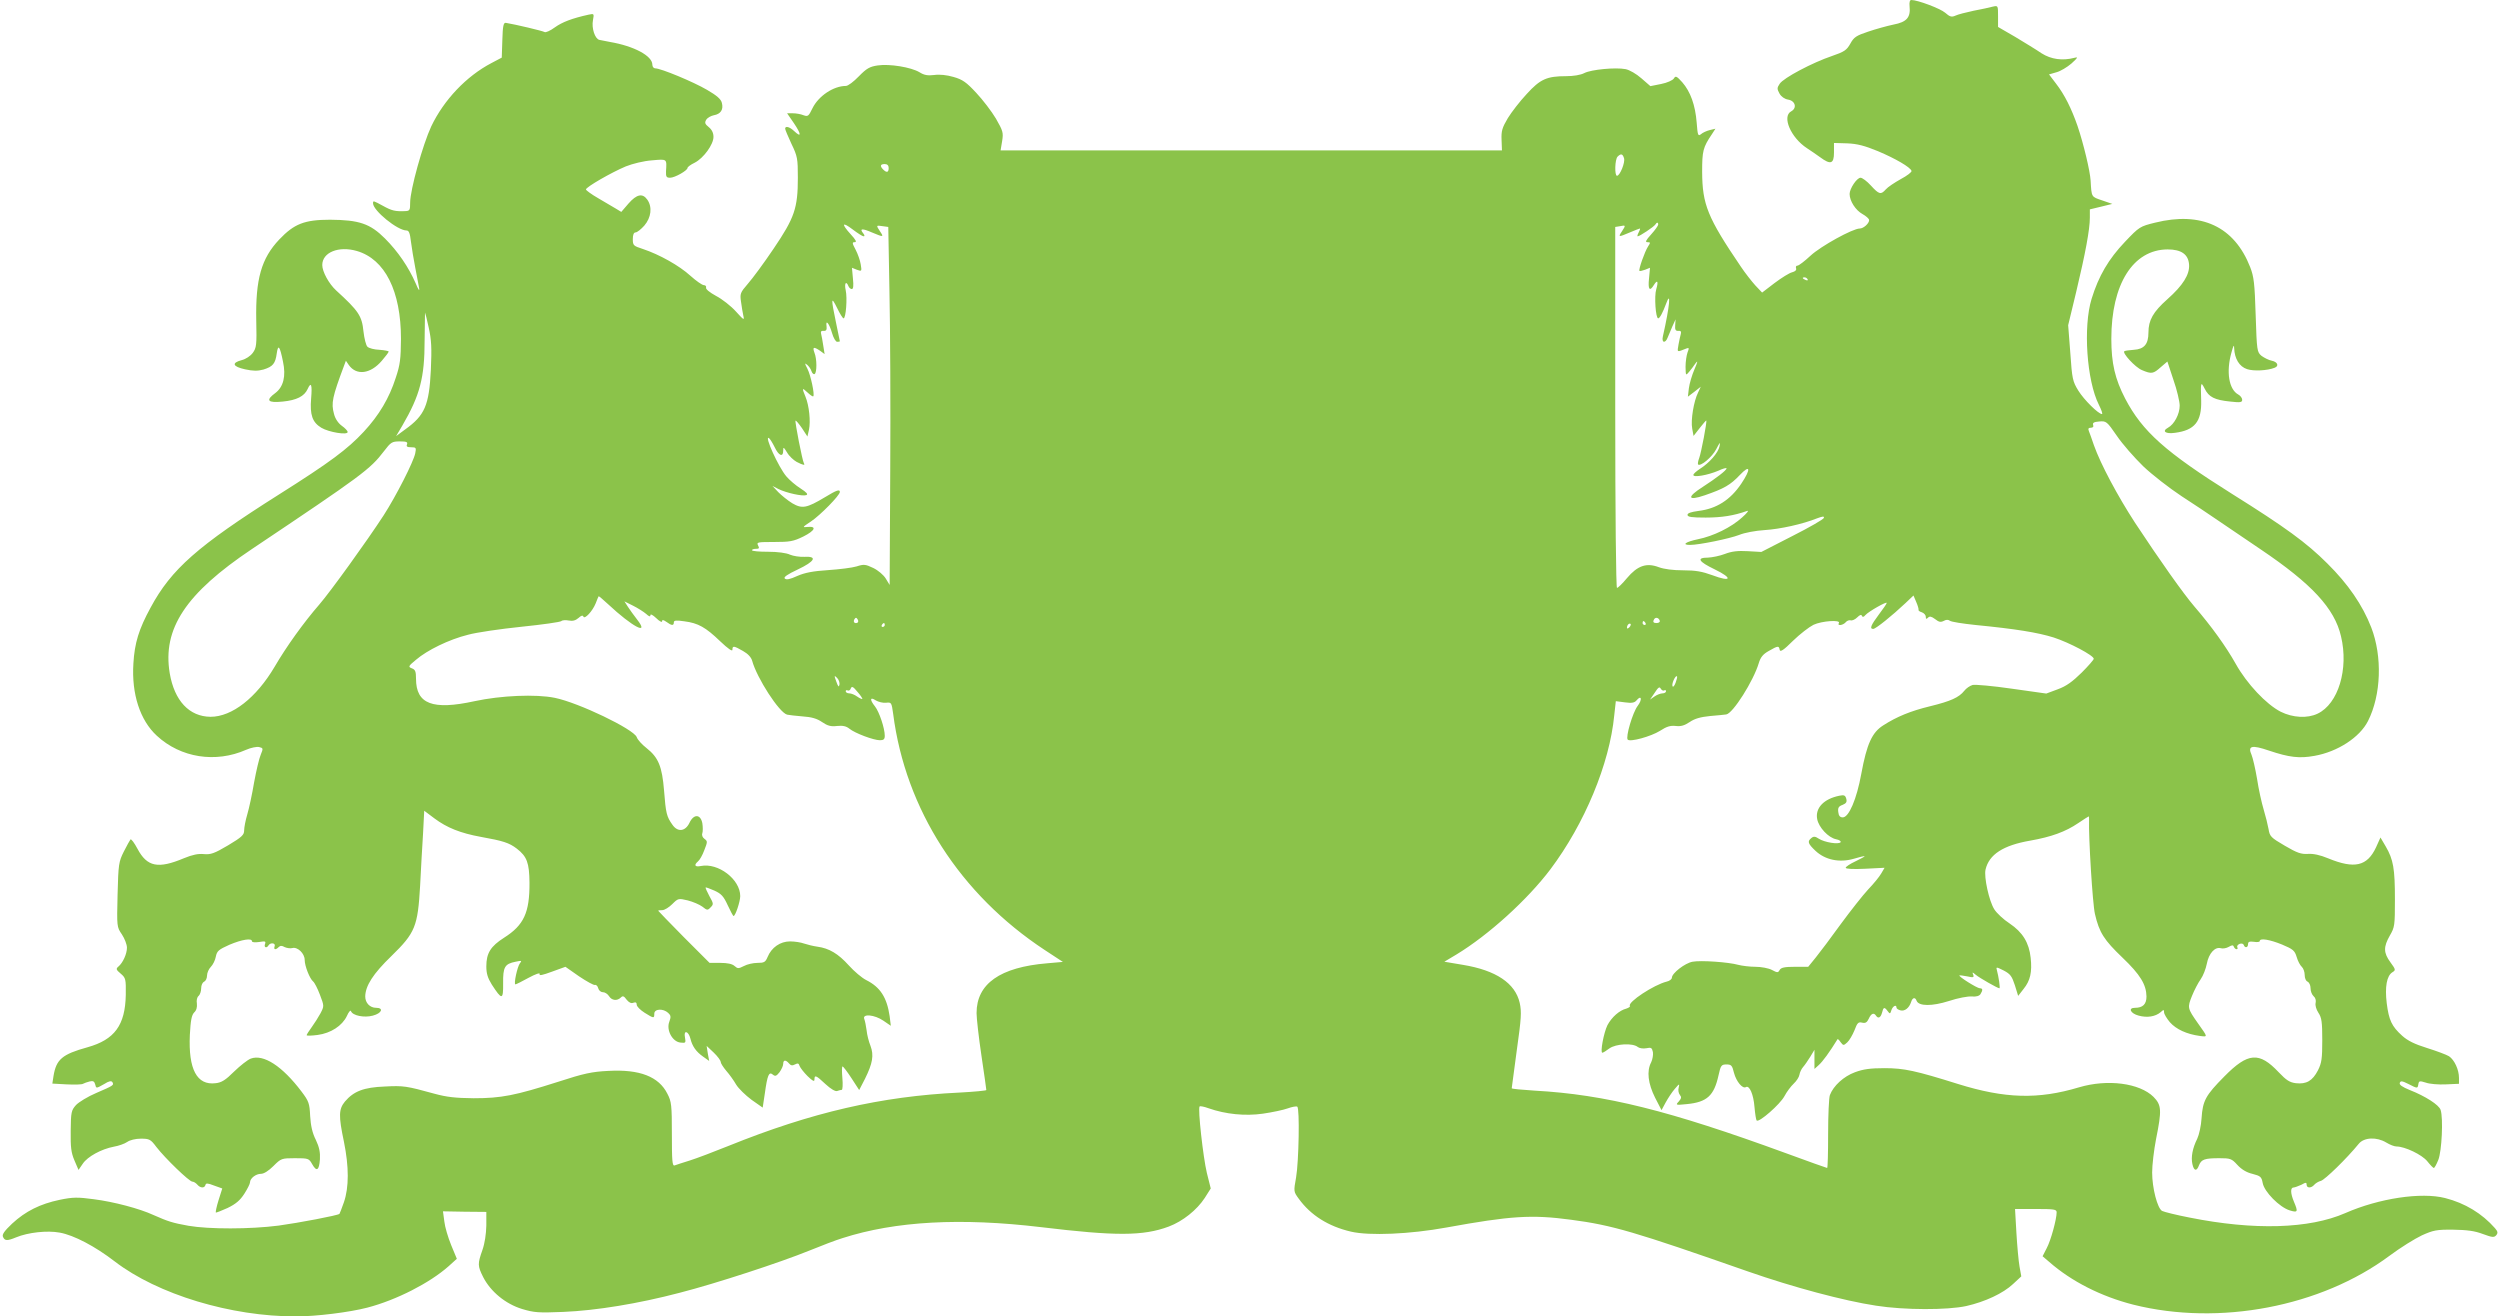 <?xml version="1.0" standalone="no"?>
<!DOCTYPE svg PUBLIC "-//W3C//DTD SVG 20010904//EN"
 "http://www.w3.org/TR/2001/REC-SVG-20010904/DTD/svg10.dtd">
<svg version="1.0" xmlns="http://www.w3.org/2000/svg"
 width="1280pt" height="674pt" viewBox="0 0 1280 674"
 preserveAspectRatio="xMidYMid meet">
<g transform="translate(0,674) scale(0.1,-0.1)"
fill="#8bc34a" stroke="none">
<path d="M9777 6708 c6 -57 -14 -81 -83 -94 -33 -7 -91 -23 -129 -36 -60 -20
-73 -28 -91 -61 -19 -34 -31 -42 -95 -64 -98 -33 -248 -112 -267 -142 -14 -21
-14 -26 -1 -50 9 -16 26 -28 44 -31 37 -6 47 -43 16 -60 -49 -26 -2 -135 81
-189 18 -12 48 -32 67 -46 54 -40 71 -34 71 24 l0 49 68 -2 c51 -2 89 -12 157
-40 90 -38 166 -82 172 -101 2 -6 -23 -25 -55 -42 -32 -18 -67 -41 -77 -53
-25 -28 -34 -26 -76 20 -20 22 -44 40 -53 40 -19 0 -56 -56 -56 -83 0 -36 31
-84 66 -103 18 -10 34 -24 34 -31 0 -17 -29 -43 -48 -43 -36 0 -199 -90 -252
-139 -30 -28 -60 -51 -67 -51 -7 0 -10 -6 -7 -14 3 -8 -4 -16 -20 -20 -14 -3
-54 -28 -90 -55 l-64 -49 -35 37 c-18 20 -52 63 -74 96 -171 252 -197 318
-198 485 0 107 4 125 50 193 l18 28 -29 -7 c-16 -4 -36 -13 -45 -21 -15 -12
-17 -6 -22 59 -7 90 -32 159 -74 207 -29 32 -34 34 -43 19 -6 -9 -34 -22 -65
-28 l-55 -11 -46 40 c-26 23 -61 43 -81 47 -52 10 -176 -2 -211 -20 -19 -10
-56 -16 -93 -16 -99 0 -133 -15 -202 -91 -34 -36 -78 -93 -97 -124 -29 -49
-34 -66 -32 -111 l2 -54 -1284 0 -1283 0 8 48 c7 43 4 52 -32 115 -22 37 -68
97 -101 132 -50 54 -70 68 -116 81 -34 10 -71 14 -99 10 -33 -4 -51 -1 -75 14
-43 26 -154 44 -214 35 -41 -6 -57 -15 -97 -56 -26 -27 -55 -49 -66 -49 -63 0
-140 -51 -171 -114 -20 -41 -23 -44 -46 -36 -14 6 -39 10 -55 10 l-29 0 35
-51 c38 -56 39 -76 2 -41 -24 23 -47 29 -47 13 0 -5 15 -40 32 -77 31 -64 33
-76 33 -174 0 -156 -17 -205 -124 -363 -49 -73 -109 -154 -132 -180 -39 -45
-41 -51 -35 -92 3 -25 9 -57 12 -72 6 -25 2 -22 -38 22 -25 28 -71 64 -102 80
-33 18 -54 35 -51 43 2 6 -3 12 -11 12 -9 0 -40 22 -69 48 -57 52 -159 109
-243 137 -49 16 -52 18 -52 51 0 22 5 34 14 34 8 0 28 16 45 35 35 41 42 95
15 133 -24 34 -54 28 -96 -20 l-37 -43 -28 17 c-15 9 -56 33 -90 53 -35 20
-63 41 -63 45 0 12 130 87 204 118 35 14 92 28 134 31 79 7 76 9 72 -56 -1
-28 2 -33 21 -33 24 0 89 37 89 50 0 5 16 17 37 27 45 23 96 93 96 132 0 20
-8 37 -24 50 -20 16 -22 23 -13 38 6 10 24 20 39 23 35 6 50 29 41 63 -4 19
-26 38 -76 67 -70 41 -236 110 -265 110 -8 0 -15 8 -15 19 0 45 -94 95 -216
116 -22 4 -46 9 -56 11 -22 6 -40 60 -32 101 6 33 6 34 -22 28 -86 -19 -135
-38 -173 -65 -23 -17 -47 -28 -53 -24 -10 6 -149 39 -198 47 -12 2 -16 -15
-18 -88 l-3 -90 -53 -28 c-128 -67 -243 -188 -308 -324 -43 -92 -108 -325
-108 -390 0 -40 -2 -43 -27 -44 -49 -2 -67 2 -112 27 -50 27 -51 28 -51 13 0
-37 125 -139 171 -139 13 0 18 -14 23 -57 4 -32 14 -92 22 -133 8 -41 17 -88
20 -105 3 -19 -4 -9 -18 25 -36 82 -90 162 -157 229 -76 76 -132 95 -281 96
-131 0 -184 -21 -260 -101 -92 -97 -122 -203 -118 -414 3 -127 1 -141 -18
-167 -12 -16 -36 -32 -57 -37 -53 -14 -46 -33 18 -47 42 -9 64 -9 94 -1 48 15
61 30 68 83 7 49 16 37 32 -43 16 -74 2 -129 -39 -160 -52 -38 -40 -52 38 -44
71 7 110 27 127 64 18 40 24 23 18 -48 -7 -84 6 -122 52 -150 38 -23 135 -39
135 -22 0 6 -13 20 -30 32 -18 13 -34 36 -40 61 -15 55 -9 85 52 248 l9 24 15
-22 c39 -55 111 -46 169 22 19 22 35 43 35 47 0 3 -21 7 -47 9 -27 1 -54 8
-62 16 -7 7 -16 42 -20 78 -8 80 -25 105 -140 210 -37 34 -71 96 -71 130 0 65
84 99 177 72 144 -42 226 -205 226 -450 -1 -102 -4 -132 -27 -200 -33 -103
-85 -191 -164 -276 -83 -89 -171 -155 -434 -321 -416 -263 -551 -382 -657
-579 -60 -110 -82 -181 -88 -286 -10 -156 34 -291 120 -370 122 -113 301 -141
457 -72 25 11 55 17 67 14 21 -5 21 -7 8 -39 -8 -18 -23 -82 -34 -142 -10 -60
-26 -134 -35 -164 -9 -30 -16 -67 -16 -82 0 -23 -12 -34 -82 -76 -71 -42 -89
-48 -124 -45 -29 3 -58 -3 -102 -21 -133 -56 -189 -44 -238 48 -16 30 -32 52
-36 48 -3 -4 -19 -32 -34 -62 -26 -52 -28 -64 -32 -220 -4 -165 -4 -166 22
-204 14 -21 26 -52 26 -68 0 -32 -21 -78 -44 -97 -13 -11 -12 -16 12 -36 26
-22 27 -28 26 -109 -3 -155 -57 -229 -196 -268 -130 -36 -160 -62 -174 -147
l-6 -39 73 -4 c41 -2 79 -1 84 3 6 3 21 9 34 12 17 4 24 1 28 -14 6 -23 4 -23
47 1 23 15 36 17 41 10 10 -16 6 -18 -82 -56 -43 -18 -90 -47 -104 -62 -24
-27 -26 -36 -27 -132 -1 -84 2 -111 19 -151 l21 -49 22 32 c24 36 95 75 159
87 24 4 55 15 68 24 14 10 43 17 70 17 44 0 50 -3 80 -43 45 -58 168 -177 184
-177 7 0 18 -7 25 -15 15 -18 37 -20 42 -2 2 10 11 10 44 -3 l42 -15 -19 -60
c-10 -32 -16 -61 -14 -63 1 -2 29 9 60 23 43 21 64 39 86 73 16 25 29 51 29
58 0 21 30 44 56 44 15 0 39 15 64 40 39 39 42 40 110 40 68 0 72 -1 88 -30
23 -41 36 -33 40 24 2 36 -3 62 -21 100 -18 35 -26 73 -29 122 -3 65 -7 76
-44 125 -99 131 -195 193 -260 169 -16 -6 -54 -36 -85 -66 -44 -44 -65 -57
-95 -60 -96 -12 -140 71 -132 247 4 75 9 101 22 115 12 11 16 27 14 46 -3 16
1 33 9 39 7 6 13 24 13 39 0 16 7 30 15 34 8 3 15 17 15 31 0 14 9 34 19 44
11 11 23 35 26 53 6 29 14 36 70 61 64 27 115 35 115 18 0 -6 16 -7 37 -4 31
5 35 4 30 -10 -7 -18 8 -24 18 -7 10 16 38 12 31 -5 -6 -18 5 -20 21 -4 8 8
17 8 30 0 11 -5 29 -8 40 -5 27 7 63 -28 63 -61 0 -31 26 -96 43 -110 7 -5 23
-36 35 -68 22 -58 22 -58 3 -95 -11 -20 -31 -52 -45 -71 -14 -19 -26 -38 -26
-41 0 -4 25 -3 56 1 68 9 126 47 150 97 9 21 19 32 21 25 8 -23 68 -35 112
-23 46 12 57 40 17 40 -32 0 -56 25 -56 58 1 55 40 116 134 207 122 119 135
151 147 360 4 83 11 203 15 267 l6 117 52 -39 c64 -48 134 -76 239 -95 112
-20 144 -30 183 -60 52 -40 64 -73 65 -174 1 -154 -29 -218 -130 -282 -69 -44
-91 -79 -91 -147 0 -36 7 -59 28 -93 52 -80 59 -80 58 6 -1 84 8 100 64 111
31 7 33 5 22 -8 -13 -16 -33 -108 -23 -108 3 0 34 15 68 34 35 19 59 27 56 19
-4 -10 14 -6 63 12 l69 25 70 -49 c39 -26 75 -46 81 -44 6 2 14 -5 17 -17 3
-11 13 -20 24 -20 10 0 24 -9 31 -20 14 -23 42 -26 61 -7 10 10 16 7 29 -11
12 -15 24 -21 35 -16 12 4 17 1 17 -10 0 -9 18 -27 40 -41 48 -30 50 -30 50
-5 0 25 45 28 71 4 14 -13 15 -20 6 -45 -17 -43 16 -103 57 -107 27 -3 28 -2
23 27 -8 39 18 33 28 -7 9 -38 29 -67 65 -92 l31 -22 -7 38 -6 39 36 -34 c20
-19 36 -41 36 -48 0 -7 13 -27 28 -45 16 -18 39 -50 51 -71 12 -20 48 -55 79
-78 l57 -40 11 73 c13 94 21 113 41 96 12 -10 18 -8 34 12 10 14 19 33 19 43
0 21 13 22 30 2 9 -11 17 -12 30 -5 15 8 20 6 24 -8 4 -10 22 -33 41 -52 26
-25 35 -30 35 -17 0 25 8 22 57 -24 27 -25 50 -38 59 -35 9 3 19 6 24 6 4 0 6
27 3 60 -3 33 -3 60 1 60 3 0 24 -27 46 -61 l39 -60 30 58 c39 79 46 120 28
168 -9 22 -18 58 -20 80 -3 22 -8 48 -12 58 -11 28 53 22 98 -9 l38 -26 -6 49
c-14 96 -48 149 -120 185 -22 11 -62 45 -89 75 -54 60 -101 88 -161 96 -22 3
-53 11 -68 16 -16 6 -48 11 -72 11 -50 0 -95 -31 -115 -80 -11 -26 -17 -30
-52 -30 -21 0 -53 -7 -69 -16 -28 -14 -32 -14 -48 0 -12 11 -37 16 -73 16
l-55 0 -132 132 c-72 73 -131 134 -131 135 0 2 9 3 21 3 11 0 34 14 51 31 30
30 32 30 79 19 27 -7 60 -21 75 -32 24 -19 27 -20 42 -4 16 16 16 19 -6 58
-12 23 -21 42 -19 44 1 2 22 -6 45 -16 35 -16 47 -29 68 -75 14 -30 27 -55 30
-55 9 0 34 74 34 102 0 86 -113 172 -202 154 -30 -6 -37 4 -14 24 8 6 23 32
32 57 17 43 17 46 1 58 -10 7 -15 19 -11 29 3 9 3 32 0 51 -9 47 -44 49 -66 2
-21 -44 -60 -49 -87 -10 -30 42 -34 59 -43 175 -10 124 -29 170 -90 218 -23
18 -46 43 -50 56 -16 41 -297 176 -419 201 -97 20 -277 12 -411 -17 -215 -47
-300 -15 -300 115 0 37 -4 47 -21 53 -20 8 -19 11 21 44 57 49 169 104 266
128 43 12 167 30 274 41 107 11 199 24 204 29 5 5 22 6 38 3 20 -4 35 0 50 13
14 13 22 15 25 7 6 -16 47 28 63 68 7 19 14 35 15 36 1 2 23 -17 49 -41 123
-115 214 -163 148 -78 -16 20 -37 50 -47 65 l-18 28 44 -22 c24 -12 54 -31 67
-42 15 -14 22 -16 22 -7 0 8 12 2 30 -15 16 -16 30 -23 30 -16 0 9 6 8 22 -3
27 -20 38 -20 38 -3 0 11 12 12 53 6 72 -9 110 -31 184 -102 41 -39 63 -54 63
-44 0 22 7 21 54 -6 25 -14 42 -32 47 -50 24 -88 138 -265 179 -276 8 -2 44
-6 79 -9 46 -3 74 -11 100 -29 28 -19 45 -24 77 -20 29 3 47 -1 63 -14 28 -23
124 -59 156 -59 19 0 25 5 25 23 0 38 -28 122 -50 150 -28 35 -26 51 4 31 14
-8 37 -14 53 -12 27 3 28 1 36 -57 63 -489 343 -924 776 -1209 l93 -61 -80 -7
c-242 -20 -362 -105 -362 -255 0 -26 11 -124 25 -218 14 -93 25 -173 25 -176
0 -3 -62 -9 -138 -13 -400 -19 -756 -101 -1182 -273 -74 -30 -164 -64 -199
-75 -35 -11 -70 -22 -77 -25 -12 -4 -14 23 -14 159 0 150 -2 168 -23 208 -44
88 -142 126 -302 117 -84 -4 -126 -13 -258 -56 -220 -70 -290 -84 -432 -84
-93 1 -138 6 -200 23 -145 40 -159 42 -255 37 -107 -4 -159 -24 -204 -77 -32
-39 -33 -73 -5 -206 26 -128 26 -233 0 -309 -11 -32 -22 -59 -23 -60 -8 -8
-209 -46 -311 -60 -147 -19 -357 -19 -462 -1 -83 15 -104 22 -179 55 -71 33
-204 68 -306 81 -82 11 -106 11 -174 -3 -100 -21 -175 -58 -244 -122 -39 -37
-52 -55 -47 -67 9 -22 22 -22 68 -3 61 25 158 36 223 24 72 -13 181 -70 282
-148 219 -168 594 -282 929 -281 102 0 272 21 364 45 149 39 319 126 416 212
l42 38 -29 70 c-16 39 -32 93 -35 121 l-7 52 111 -2 111 -1 0 -70 c-1 -43 -8
-91 -20 -125 -25 -71 -25 -81 4 -139 38 -74 114 -137 199 -163 63 -19 85 -20
211 -15 168 7 383 42 596 98 187 48 514 155 664 216 61 25 137 54 170 64 271
87 605 105 1016 56 382 -46 523 -46 654 3 72 27 144 85 184 146 l31 49 -20 80
c-19 80 -47 330 -37 340 3 3 23 -1 45 -9 88 -31 188 -41 279 -28 48 7 105 19
127 27 22 8 44 12 49 9 13 -8 8 -281 -6 -362 -13 -73 -13 -73 14 -110 61 -84
151 -141 267 -168 94 -22 302 -13 488 21 330 60 437 67 638 40 213 -28 324
-61 907 -265 229 -80 490 -150 655 -175 145 -23 366 -23 462 -2 97 22 189 65
240 113 l42 39 -9 50 c-5 28 -12 105 -16 173 l-7 122 106 0 c95 0 107 -2 107
-17 0 -36 -30 -145 -51 -184 l-21 -41 34 -29 c114 -100 266 -177 431 -219 439
-110 960 -11 1312 251 55 41 129 87 165 104 58 26 75 30 160 29 70 -1 110 -6
152 -22 49 -18 58 -19 69 -6 9 11 8 19 -7 36 -66 75 -153 128 -255 154 -122
31 -338 -1 -511 -77 -185 -81 -468 -89 -797 -23 -68 13 -131 29 -141 34 -24
13 -51 117 -51 197 0 38 9 114 20 171 30 149 28 174 -13 216 -72 71 -236 92
-381 49 -210 -63 -379 -58 -620 17 -217 68 -276 81 -376 81 -73 0 -109 -5
-152 -21 -57 -21 -110 -69 -128 -117 -5 -13 -9 -103 -9 -199 0 -96 -2 -174 -5
-174 -2 0 -98 34 -212 76 -596 218 -924 300 -1286 320 -64 4 -117 9 -117 12 0
3 12 91 26 195 23 163 25 196 15 242 -23 101 -121 167 -291 195 l-95 16 62 37
c165 100 364 281 481 436 175 233 303 540 327 789 l8 72 46 -6 c36 -5 50 -2
60 10 25 30 31 5 6 -28 -26 -34 -63 -161 -51 -173 13 -13 118 16 165 45 35 23
54 28 81 25 26 -3 44 2 71 20 26 18 56 26 105 31 38 3 75 7 82 8 34 4 140 172
167 263 9 30 22 46 51 62 47 27 52 28 56 6 2 -13 19 -3 68 46 36 35 83 71 105
82 42 20 141 27 130 9 -10 -16 21 -12 35 4 6 8 18 12 25 10 7 -3 23 4 34 15
13 13 21 16 24 8 3 -8 9 -7 18 4 16 18 109 71 109 62 0 -4 -18 -30 -40 -59
-41 -55 -49 -74 -29 -74 13 0 97 68 165 132 l41 39 14 -33 c8 -18 13 -36 12
-40 -2 -4 6 -10 17 -13 11 -4 20 -14 20 -23 0 -12 3 -13 12 -4 8 8 17 6 36 -8
19 -15 28 -17 44 -9 12 7 23 7 31 1 7 -6 66 -15 132 -22 204 -20 317 -38 400
-64 80 -26 205 -92 205 -109 0 -5 -28 -37 -62 -71 -47 -46 -78 -69 -122 -85
l-59 -22 -177 25 c-96 14 -187 22 -200 19 -14 -4 -33 -17 -43 -30 -27 -34 -69
-53 -175 -79 -99 -24 -170 -53 -240 -98 -57 -36 -84 -95 -112 -247 -24 -132
-64 -224 -95 -224 -14 0 -21 8 -23 27 -3 22 2 30 22 37 19 8 23 15 19 31 -5
18 -11 21 -35 16 -80 -16 -125 -63 -114 -120 8 -42 57 -95 97 -103 16 -3 26
-10 23 -15 -9 -13 -83 -1 -112 18 -18 12 -26 13 -38 3 -21 -17 -18 -28 21 -65
50 -47 123 -62 196 -41 29 9 55 15 56 13 2 -1 -20 -13 -47 -26 -28 -13 -50
-28 -50 -33 0 -6 39 -8 100 -5 l99 5 -17 -29 c-9 -16 -39 -53 -67 -82 -27 -29
-90 -109 -140 -177 -49 -68 -107 -145 -128 -171 l-39 -48 -68 0 c-53 0 -71 -4
-78 -16 -8 -15 -12 -15 -40 0 -17 9 -55 16 -84 16 -29 0 -69 5 -88 10 -50 14
-191 24 -234 16 -39 -7 -106 -59 -106 -82 0 -7 -12 -17 -27 -20 -65 -16 -200
-105 -188 -124 3 -4 -6 -10 -18 -14 -36 -9 -75 -44 -97 -85 -19 -39 -38 -141
-26 -141 4 0 20 10 36 22 33 24 120 29 146 7 8 -6 27 -9 43 -6 25 5 29 3 34
-20 2 -14 -2 -37 -9 -52 -24 -45 -16 -109 20 -181 l33 -64 21 39 c12 22 33 54
47 70 23 27 25 28 20 7 -4 -13 -1 -29 6 -38 9 -11 8 -18 -6 -34 -17 -18 -16
-19 42 -13 103 10 139 43 162 148 11 51 15 55 41 55 24 0 29 -5 38 -43 12 -45
44 -83 61 -73 18 11 39 -37 44 -102 3 -35 8 -66 11 -69 12 -12 120 83 142 124
12 23 34 52 48 65 14 13 27 33 29 45 2 12 10 30 19 40 9 10 25 34 37 53 l21
35 0 -49 0 -49 21 19 c21 18 57 68 97 133 1 3 9 -4 16 -15 14 -18 15 -18 34
-1 11 10 27 38 37 62 14 38 20 44 39 39 17 -4 25 1 34 20 12 27 26 33 37 16
11 -17 24 -11 31 15 7 29 12 31 29 8 11 -15 13 -15 19 5 7 21 26 31 26 13 0
-5 9 -11 20 -14 22 -6 45 12 55 43 7 23 21 26 28 6 11 -28 78 -29 166 -1 45
15 98 25 117 23 23 -2 38 3 44 12 13 21 12 30 -3 30 -14 0 -110 60 -105 66 2
1 20 -1 40 -5 31 -7 36 -6 31 8 -6 15 -5 15 13 0 19 -16 112 -69 121 -69 5 0
-4 60 -13 93 -5 17 -3 17 35 -2 34 -18 42 -29 57 -75 l17 -55 28 36 c34 42 44
86 36 159 -8 77 -41 131 -108 176 -31 20 -66 53 -78 72 -27 42 -54 166 -45
204 18 77 90 124 229 148 107 19 180 45 246 90 28 19 52 34 53 34 2 0 2 -8 2
-17 -3 -88 18 -431 30 -482 22 -96 47 -134 141 -224 91 -87 122 -138 123 -199
0 -40 -19 -58 -59 -58 -37 0 -23 -29 19 -40 44 -12 86 -5 113 18 15 14 17 13
17 -1 0 -9 14 -32 30 -51 32 -36 86 -61 153 -70 42 -5 42 -8 -9 64 -55 78 -55
81 -31 141 12 30 32 68 45 86 12 17 26 53 31 79 10 53 42 88 72 79 10 -3 28 0
40 7 17 10 23 10 26 1 3 -7 9 -13 14 -13 6 0 7 5 4 10 -3 6 2 13 11 17 10 4
19 2 22 -5 6 -18 22 -14 22 4 0 12 7 15 30 12 17 -3 30 -1 30 4 0 16 50 8 114
-18 57 -24 65 -31 75 -64 6 -21 18 -43 26 -50 8 -7 15 -26 15 -42 0 -16 6 -31
15 -34 8 -4 15 -18 15 -34 0 -15 7 -33 16 -41 9 -7 13 -21 10 -34 -3 -12 3
-33 14 -50 17 -25 20 -48 20 -140 0 -95 -3 -117 -22 -155 -28 -54 -59 -72
-113 -66 -32 4 -49 15 -88 56 -100 106 -157 102 -279 -22 -95 -96 -110 -123
-116 -213 -2 -38 -13 -86 -22 -105 -24 -48 -33 -94 -25 -130 8 -36 22 -39 34
-6 12 30 29 36 104 36 56 0 63 -2 92 -34 21 -23 47 -39 77 -46 42 -11 47 -15
53 -47 8 -45 86 -124 138 -140 42 -13 44 -8 22 44 -18 43 -19 73 -2 73 6 0 24
7 40 14 23 13 27 13 27 0 0 -18 24 -18 39 0 7 8 22 17 34 20 20 5 133 115 194
190 27 33 92 36 141 6 18 -11 41 -20 52 -20 43 0 131 -42 158 -76 15 -19 30
-34 33 -34 4 0 14 19 23 41 18 44 26 214 12 256 -8 26 -79 71 -158 102 -39 16
-55 27 -51 37 4 11 12 10 44 -6 47 -24 47 -24 51 -1 3 17 6 18 38 8 19 -7 65
-11 103 -9 l67 3 0 30 c0 42 -23 92 -51 111 -13 8 -64 27 -112 42 -64 20 -99
37 -128 63 -53 48 -68 79 -79 167 -10 83 0 140 29 158 18 11 17 14 -10 51 -36
49 -36 79 -3 137 25 43 26 52 26 185 0 158 -8 204 -47 271 l-27 46 -23 -51
c-45 -96 -110 -111 -244 -56 -43 18 -78 25 -105 23 -34 -2 -55 5 -118 42 -72
42 -77 48 -83 85 -4 22 -15 67 -25 100 -10 33 -26 104 -34 158 -9 53 -22 108
-28 122 -21 47 1 52 89 22 104 -35 156 -41 233 -27 119 21 232 95 274 178 68
134 74 331 17 479 -45 116 -119 223 -225 328 -106 106 -216 186 -486 355 -344
216 -461 321 -549 489 -52 100 -71 181 -71 306 0 280 111 457 288 458 70 0
106 -25 110 -77 4 -51 -31 -107 -111 -178 -73 -65 -97 -107 -97 -171 0 -59
-22 -85 -75 -88 -22 -2 -43 -4 -48 -7 -14 -7 55 -83 90 -97 49 -21 58 -19 96
15 l34 29 31 -94 c18 -51 32 -111 32 -132 0 -43 -28 -96 -60 -113 -33 -18 -12
-33 36 -26 101 13 137 58 134 165 -3 95 -2 100 18 61 21 -43 51 -58 131 -66
52 -6 61 -4 61 9 0 9 -9 21 -20 27 -48 26 -63 116 -35 215 10 38 14 43 14 22
2 -53 26 -94 66 -107 33 -11 103 -8 141 7 24 9 15 30 -14 36 -16 3 -39 15 -53
25 -23 20 -24 24 -30 209 -5 162 -9 196 -28 245 -81 208 -250 287 -487 228
-77 -19 -81 -21 -154 -98 -84 -88 -135 -175 -171 -292 -44 -143 -25 -419 37
-542 13 -26 21 -48 16 -48 -18 0 -92 73 -121 120 -29 47 -32 60 -41 193 l-11
142 41 170 c47 197 70 320 70 380 l0 43 58 14 57 14 -52 18 c-56 19 -54 15
-59 101 -3 50 -36 188 -67 280 -31 89 -66 160 -111 218 l-35 46 38 11 c20 5
55 26 77 45 33 30 35 35 15 29 -61 -16 -119 -8 -168 23 -26 18 -87 55 -135 84
l-88 51 0 55 c0 55 0 55 -27 49 -16 -4 -59 -14 -98 -21 -38 -8 -81 -19 -93
-25 -20 -9 -29 -6 -53 15 -26 22 -141 65 -173 65 -8 0 -11 -12 -9 -32z m-1462
-778 c7 -21 -21 -90 -36 -90 -13 0 -11 84 3 98 17 17 26 15 33 -8z m-3765 -50
c0 -23 -10 -26 -28 -8 -18 18 -15 28 8 28 13 0 20 -7 20 -20z m-128 -350 c6 0
5 6 -2 15 -21 25 -6 27 44 5 60 -25 62 -25 42 5 -21 32 -21 32 13 27 l29 -4 6
-331 c4 -183 6 -595 4 -917 l-3 -585 -20 33 c-11 18 -39 42 -64 54 -40 19 -48
20 -85 8 -23 -7 -88 -15 -146 -19 -77 -5 -119 -13 -158 -30 -37 -17 -56 -21
-64 -13 -7 7 13 21 66 46 89 42 103 69 34 65 -24 -1 -56 4 -73 11 -18 9 -64
15 -112 15 -46 0 -83 3 -83 8 0 4 9 7 20 7 17 0 19 3 11 18 -8 16 -2 17 82 17
81 0 99 3 150 28 60 30 71 54 21 49 -27 -3 -26 -1 18 28 48 32 148 134 148
151 0 15 -16 10 -75 -26 -95 -57 -118 -61 -168 -32 -23 14 -55 40 -72 57 l-30
32 31 -16 c41 -20 123 -38 142 -31 11 4 2 14 -29 34 -24 15 -57 43 -73 62 -40
47 -115 212 -89 196 5 -3 18 -24 29 -46 21 -45 44 -54 44 -18 0 20 2 19 20
-10 10 -18 33 -39 49 -48 33 -17 45 -19 37 -7 -8 13 -47 214 -43 218 2 3 17
-15 33 -38 l28 -43 8 35 c9 42 1 123 -18 169 -19 46 -18 48 11 21 14 -13 27
-22 29 -19 8 8 -13 108 -30 141 -15 29 -15 31 -1 20 9 -8 19 -22 22 -33 4 -11
11 -17 16 -14 12 8 12 77 -1 109 -11 30 -4 32 29 10 l23 -17 -7 44 c-3 24 -9
51 -11 60 -3 12 1 16 13 15 13 -1 17 5 15 23 -6 39 14 15 28 -34 7 -25 19 -45
26 -45 8 0 14 1 14 3 0 1 -9 45 -20 97 -26 124 -25 136 6 73 14 -29 29 -53 33
-53 12 0 20 104 11 144 -8 35 2 51 14 21 3 -8 11 -15 17 -15 8 0 10 16 6 54
l-5 55 25 -10 c25 -9 26 -9 20 27 -3 20 -15 54 -26 75 -18 34 -19 39 -5 39 12
0 6 12 -20 40 -50 55 -45 67 10 25 25 -19 50 -35 56 -35z m4068 60 c0 -5 -16
-28 -36 -50 -28 -31 -32 -40 -19 -40 16 0 16 -2 3 -22 -17 -26 -50 -120 -44
-125 2 -2 15 1 29 6 l25 10 -5 -55 c-6 -56 3 -69 25 -33 18 29 24 19 12 -22
-11 -35 -3 -149 10 -149 8 0 24 31 40 74 27 75 19 -12 -16 -166 -8 -34 13 -38
25 -5 5 12 16 38 24 57 l16 35 -2 -30 c-2 -23 2 -30 16 -29 12 1 16 -3 13 -15
-3 -9 -8 -34 -12 -55 -7 -42 -10 -40 41 -20 13 5 14 2 5 -21 -5 -14 -10 -47
-10 -73 1 -46 1 -46 18 -26 9 11 25 31 34 45 12 16 10 6 -6 -31 -13 -30 -26
-74 -29 -98 l-5 -43 33 25 33 26 -14 -30 c-22 -44 -38 -141 -30 -184 l7 -38
32 41 c17 22 32 39 33 38 5 -4 -26 -165 -36 -192 -6 -15 -8 -30 -6 -33 13 -12
72 38 93 78 19 37 22 40 17 15 -7 -34 -53 -86 -101 -116 -18 -12 -33 -25 -33
-31 0 -14 74 -1 128 22 23 11 42 16 42 12 0 -10 -54 -51 -122 -95 -83 -53 -78
-73 10 -43 99 34 132 53 180 104 54 57 58 31 7 -45 -56 -83 -127 -128 -219
-139 -37 -5 -56 -11 -56 -20 0 -11 21 -14 93 -14 82 0 145 10 212 34 11 4 0
-11 -25 -33 -56 -51 -147 -96 -227 -112 -62 -13 -85 -29 -40 -29 46 0 202 32
251 51 29 12 85 22 131 25 79 5 193 30 268 60 30 11 38 12 35 2 -2 -7 -75 -49
-162 -93 l-158 -81 -70 4 c-51 3 -82 -1 -116 -14 -26 -10 -65 -18 -87 -19 -61
0 -49 -20 34 -60 95 -46 86 -67 -12 -30 -52 19 -86 25 -149 25 -52 0 -98 6
-125 16 -63 24 -109 8 -163 -56 -23 -28 -46 -50 -51 -50 -5 0 -9 378 -9 924
l0 924 25 4 c29 6 30 5 9 -27 -20 -30 -18 -30 41 -5 26 11 49 20 51 20 3 0 0
-9 -6 -20 -6 -11 -8 -20 -5 -20 10 0 83 49 90 60 8 13 15 13 15 0z m765 -280
c3 -6 -1 -7 -9 -4 -18 7 -21 14 -7 14 6 0 13 -4 16 -10z m-7060 -247 c14 -64
16 -103 11 -217 -9 -182 -31 -233 -132 -305 l-46 -34 32 54 c90 155 114 244
114 436 1 79 2 143 2 143 1 0 10 -35 19 -77z m8778 -710 c45 -43 134 -112 196
-153 63 -41 140 -92 170 -113 31 -21 137 -93 236 -160 261 -176 378 -302 411
-445 40 -167 -14 -346 -120 -396 -52 -25 -127 -21 -189 10 -74 38 -173 143
-230 245 -50 89 -124 192 -212 294 -58 68 -176 235 -304 429 -89 137 -176 300
-210 396 -10 30 -22 63 -26 73 -5 12 -2 17 10 17 11 0 15 5 12 14 -4 11 4 16
31 18 36 3 39 1 90 -73 29 -43 90 -112 135 -156z m-8889 112 c-5 -11 1 -15 21
-15 25 0 27 -2 21 -31 -9 -44 -97 -217 -162 -318 -88 -135 -272 -390 -329
-456 -80 -92 -169 -216 -229 -319 -94 -159 -218 -256 -328 -256 -109 1 -185
82 -209 223 -38 228 82 409 421 636 566 379 605 408 676 501 35 46 41 50 81
50 34 0 41 -3 37 -15z m2305 -914 c-15 -5 -22 6 -14 19 6 9 10 9 16 -1 5 -8 4
-15 -2 -18z m4109 11 c2 -7 -5 -12 -17 -12 -14 0 -19 5 -14 15 6 17 25 15 31
-3z m-73 -12 c3 -5 1 -10 -4 -10 -6 0 -11 5 -11 10 0 6 2 10 4 10 3 0 8 -4 11
-10z m-3895 -10 c0 -5 -5 -10 -11 -10 -5 0 -7 5 -4 10 3 6 8 10 11 10 2 0 4
-4 4 -10z m3812 -12 c-7 -7 -12 -8 -12 -2 0 14 12 26 19 19 2 -3 -1 -11 -7
-17z m-4044 -294 c-3 -14 -7 -10 -16 16 -12 32 -11 34 4 19 9 -9 14 -25 12
-35z m4281 10 c-6 -16 -13 -24 -16 -17 -5 13 16 58 23 50 3 -2 -1 -17 -7 -33z
m-4164 -83 c-2 -1 -14 4 -27 13 -12 9 -30 16 -40 16 -10 0 -18 5 -18 11 0 5 5
7 10 4 6 -3 13 1 16 10 5 13 12 10 34 -17 16 -18 27 -35 25 -37z m4106 44 c5
4 9 1 9 -4 0 -6 -8 -11 -18 -11 -10 0 -28 -7 -41 -16 l-23 -16 24 35 c18 28
25 33 31 21 5 -8 12 -12 18 -9z"/>
</g>
</svg>
